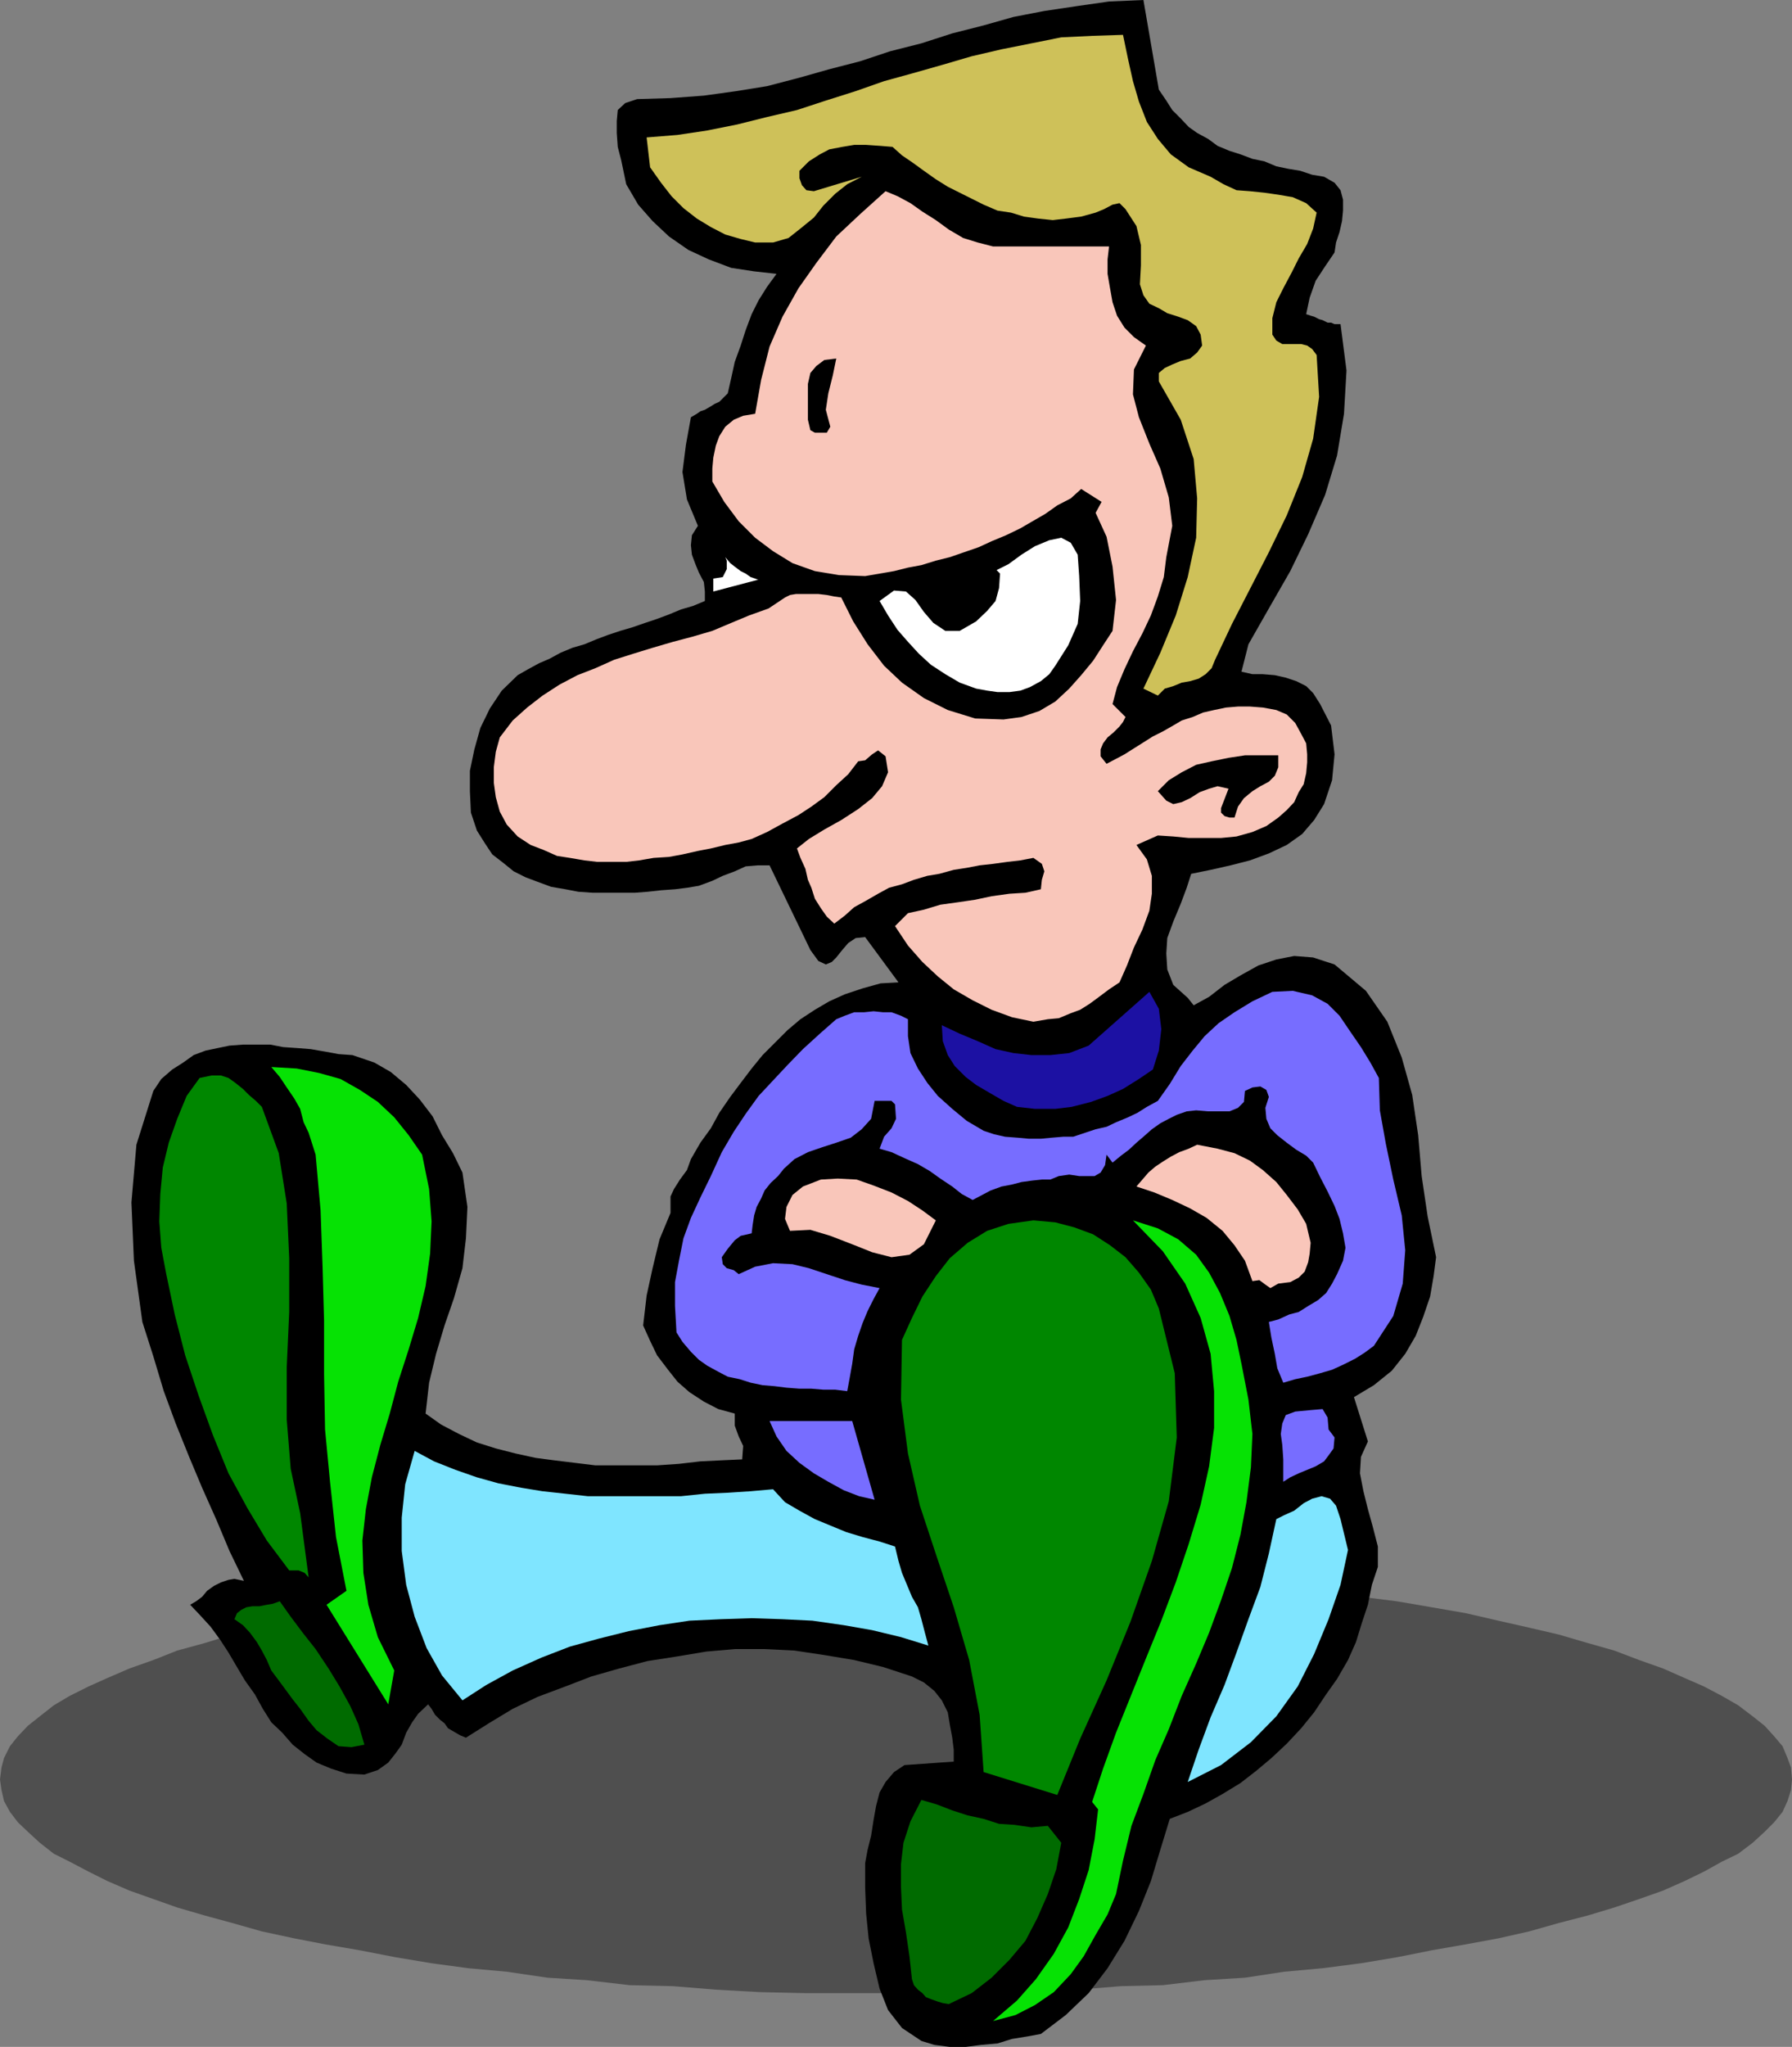 <svg xmlns="http://www.w3.org/2000/svg" width="360" height="411.102"><rect width="100%" height="100%" fill="#808080" stroke="none"/><path fill="#4f4f4f" d="M180 400.3h18.5l9.102-.198 8.898-.5 8.703-.7 8.399-.199 8.398-1 8.102-.5L258 396l7.703-.7 7.7-1 7.199-1.198 7-1.399 6.898-1.203 6.5-1.2 6.203-1.398 6-1.699 5.797-1.5 5.3-1.601 5-1.7 4.802-1.699 4.3-1.902 3.899-1.899 3.601-2 3.301-1.601 2.899-2.2 2.398-2.199 1.902-1.902 1.7-2.098 1-2.199.699-2.203.199-2.098-.2-2.402-.698-1.898-1-2.399-1.7-2-1.902-2.101-2.398-1.899-2.899-2.203-3.3-1.898-3.602-1.899-3.899-1.703-4.3-1.898-4.801-1.7-5-1.902L319 330l-5.797-1.7-6-1.398L301 325.5l-6.5-1.5-6.898-1.2-7-1.198-7.2-.899-7.699-1.203-7.703-1-7.898-.7-8.102-.698-8.398-.801-8.399-.399-8.703-.8-8.898-.2-9.102-.199-9.098-.3h-18.5l-9.101.3-9.098.2-8.902.199-8.598.8-8.703.399-8.598.8-7.902.7-8.2.699-7.698 1-7.399 1.203-7.203.899-7.2 1.199-7 1.199-6.198 1.5-6.5 1.402-6 1.399-5.5 1.699-5.5 1.5-4.801 1.902-4.801 1.7L21.602 337l-3.801 1.703L14 340.602l-3.2 1.898-2.8 2.203-2.398 1.899-2 2.101-1.602 2-1.2 2.399L.3 355l-.3 2.402.3 2.098.5 2.203 1.2 2.2L3.602 366l2 1.902 2.398 2.2 2.8 2.199 3.2 1.601 3.8 2 3.802 1.899L26 379.703l9.602 3.399 5.5 1.601 5.5 1.5 6 1.7 6.5 1.398L65.3 390.5l7 1.203 7.199 1.399 7.203 1.199 7.399 1 7.699.699 8.199 1.203 7.902.5 8.598 1 8.703.2 8.598.699 8.902.5 9.098.199H180"/><path d="m232.8 18 1.5 2.203 1.2 1.899 1.703 1.699 1.598 1.699 1.699 1.203 2.203 1.2 1.899 1.398 2.398 1 2.203.699 2.399.902 2.398.5 2.402 1 2.399.5 2.402.399 2.399.8L266 35.5l2.102 1.203 1.199 1.5.5 1.899V42.3l-.2 2.101-.5 2.2-.699 2.101-.3 2-1.899 2.797-1.902 2.902-1.2 3.399-.699 3.3.899.301.699.2 1 .5.703.199 1 .5h.7l.699.3h1.199l1.199 9.301-.5 8.7-1.398 8.398-2.399 7.902-3.402 7.899-3.598 7.402-4.3 7.5-4.102 7.2-1.399 5.5 2.2.5h2.101l2.399.199 2.199.5 2.101.699 2 1 1.399 1.402 1.402 2.2 2.2 4.3.699 5.797-.5 5.203L266 161.5l-2 3.203-2.398 2.797-3.102 2.203-3.598 1.7-3.8 1.398-3.899 1-4 .902-3.902.797-.899 2.8-1.199 3.2-1.5 3.602-1.203 3.3-.2 3.098.2 3.203 1.203 3.098 2.899 2.601 1.199 1.5 3.101-1.699 3.098-2.402 3.203-1.899 3.598-2 3.601-1.199L260 192l3.8.3 4.302 1.403 6.3 5.297 4.301 6.203 2.899 7.2 2.101 7.5 1.2 8.097.699 8.203 1.199 8.098 1.699 8.199-.5 3.8-.7 4.102-1.398 4.098-1.5 3.8-2.101 3.602-2.7 3.399-3.601 2.902-4 2.399 2.8 8.898-1.398 3.102-.199 3.3.7 3.598.898 3.602 1 3.601 1 3.899v4.101l-1.2 3.598-.8 4-1.2 3.601-1.199 3.899-1.601 3.601-2.2 3.801-2.199 3.098-2.402 3.601-2.598 3.2-2.902 3.101-3.098 2.899-3.101 2.601-3.098 2.399-3.601 2.199-3.399 1.902-3.601 1.7L235 365.3l-1.898 6.199-1.899 6.3-2.402 6-2.899 6-3.402 5.5-3.797 5-4.601 4.403-5 3.797-2.7.5-3.101.5-2.899.902-3.3.301-3.102.399h-3.2l-3.097-.399-2.601-.8-3.899-2.602-2.8-3.598-1.7-4.3-1.203-5.102-1-5-.5-5-.2-5.301v-4.797l.5-2.703.7-2.797.5-3.203.5-2.797.703-2.703 1.2-2.098 1.699-2 2.101-1.402 9.899-.7v-2.398L191.3 349l-.5-2.7-.399-2.398-1.199-2.402-1.5-1.898-2.101-1.7-2.399-1.199-5.8-1.902-5.801-1.399-6-1-6-.902-6-.297h-6l-5.7.5-6 1-5.8.899-5.7 1.5-5.601 1.601-5.2 2-5.601 2.098-5 2.402-4.797 2.899-4.6 2.898-1.2-.5-1.199-.7-1.203-.698-.7-1-.898-.7-1-1-.699-1.199-.703-.902-2 1.902-1.2 1.7L81.603 348l-.899 2.402-1.203 1.7L78 354l-2.098 1.5-2.699.902-3.601-.199-3.102-1L63.602 354l-2.399-1.7-2.402-1.898L56.703 348l-2.203-2.098-1.7-2.699-1.597-2.902-2-2.801-1.601-2.7-1.7-2.898-1.699-2.601-1.902-2.598-2.2-2.402-1.898-2 1.2-.7 1.199-.898 1-1.203 1.398-1 1.402-.7 1.5-.5 1.2-.198L49 317.5l-2.898-6-2.602-6.2-2.898-6.5L38 292.603l-2.7-6.7-2.398-6.5-2.101-7-2.2-6.902-1.699-12.297-.5-11.703 1-11.598 3.399-10.8 1.601-2.399 2.2-1.902 2.199-1.399 2.101-1.5 2.399-.902 2.402-.5 2.399-.5 2.699-.2h5.5l2.601.5 2.899.2 2.601.203 2.899.5 2.699.5 2.8.2 4.403 1.5L78.5 215.3l3.102 2.601 2.699 2.899 2.601 3.402L88.801 228 91 231.602l1.902 3.898 1 6.902-.3 6.301-.7 6-1.699 6-1.902 5.5-1.7 5.7-1.398 5.8-.703 6.2 3.102 2.199L92.203 288l3.598 1.703 3.8 1.2 3.899 1 4.102.898 3.8.5 4.098.5 4.102.5H132l4.402-.301 4.301-.5 4.098-.2 4.3-.198.2-2.7-.899-1.902-.8-2.2v-2.398L144.3 283l-2.899-1.5-2.902-1.898-2.398-2.102-1.899-2.398-2.203-2.899-1.398-2.902-1.399-3.098.7-6 1.199-5.5 1.398-5.8 2.203-5.301V240.3l.7-1.5 1.199-1.899L138 235l.8-2.2 1.903-3.3 2.098-2.898 1.699-3.102 2.203-3.2 2.098-2.8 2.199-2.898 2.203-2.7 2.598-2.601 2.402-2.399 2.598-2.199 2.902-1.902 2.899-1.7 3.101-1.398 3.598-1.203 3.601-1 3.598-.2-6.7-9.097-1.898.2-1.5 1-1.199 1.398-1.203 1.5-.898.902-1.2.5-1.5-.703-1.601-2.2-8.2-17h-2.398l-2.402.2-2.2 1-2.398.902-2.101 1-2.7 1-2.402.399-2.398.3-2.801.2-2.7.3-2.601.2h-8.398l-2.899-.2-2.601-.5-2.899-.5-2.703-1-2.398-.898-2.399-1.203-2.101-1.7-2.2-1.698L97.5 169.5l-1.7-2.7-1.198-3.597-.2-4.3V154.8l.899-4.301 1.199-4.297 1.902-3.902 2.399-3.598 3.199-3.101 2.102-1.2 2.199-1.199 2.101-.902 2.2-1.2 2.398-1 2.402-.699 2.399-1 2.402-.902 2.399-.797L127 126l2.602-.898L132 124.3l2.402-.899 2.399-1 2.402-.699 2.399-1V118.8l-.2-1.899-1-1.902-.699-1.7-.703-1.898-.2-1.902.2-2 1.203-1.898L138 100.3l-.898-5.5.699-5.5 1-5.5 1.199-.7.703-.5.899-.3 1.199-.7.8-.5.899-.398L146.203 79l.7-3.098.699-3.199 1.199-3.3 1-3.102L151 63.1l1.402-2.8 1.7-2.7L156 55l-4.5-.5-4.598-.7-4.5-1.698-4.101-1.899-3.899-2.703-3.3-3.098-2.899-3.3L125.801 37l-1-4.797-.7-2.703-.199-2.797v-2.402l.2-2.2 1.5-1.398 2.398-.8 6.703-.2 6.7-.5 6.5-.902 6.199-1 6.5-1.7 6-1.699 6.199-1.601 6-2 6.3-1.598 6.2-2 6.3-1.601 6-1.7 6.2-1.199 6.699-1 6.3-.902L229.704 0l3.098 18"/><path fill="#cec159" d="m225.602 7 1 4.8 1 4.5 1.199 4.102 1.601 4.098 2.2 3.402L235.203 31l3.598 2.602 4.402 1.898 2.598 1.5 2.601 1.203 2.7.2 2.898.3 2.8.399 2.903.5 2.7 1.199 2.097 1.902-.7 3.2L262.603 49l-1.7 2.902-1.402 2.801-1.7 3.2-1.398 2.8-.8 3.2v3.3l.8 1.2 1.2.699h3.8l1.2.3 1 .7.898 1.199.5 8.402-1.2 8.399-2.198 7.699-3.102 7.699-3.598 7.402-3.8 7.399-3.602 7-3.398 7.199-.7 1.703-1.199 1.2-1.402.898-1.7.5-1.699.3-1.699.7-1.703.5-1.398 1.402-2.899-1.402 3.399-7.2 3.101-7.5 2.399-7.699L240.3 108l.199-7.898-.7-7.899-2.597-7.902-4.402-7.7v-1.699l1.199-1 1.5-.699 1.703-.703 1.899-.5 1.398-1.2 1-1.398-.297-2.199-.902-1.703-1.7-1.2-1.898-.698-2.203-.7-1.7-1-1.898-.902-1.199-1.7-.703-2.198.203-3.801v-4.098l-.902-3.8L226.1 42l-1.199-1.2-1.402.302-1.7.898-1.698.703-2.899.797-3.101.402-2.602.301-2.898-.3-2.899-.403-2.601-.797-2.7-.402-2.8-1.2-2.399-1.199-2.402-1.199-2.399-1.203L188 36l-2.398-1.7-2.2-1.597-2.199-1.5-1.902-1.703-2.399-.2-2.902-.198h-2.398l-2.399.398-2.601.5-1.899 1-2.203 1.402-1.898 1.899v1.5l.5 1.402.898 1 1.5.2 9.602-2.903-2.899 1.5-2.402 1.902-2.399 2.399-1.902 2.402-2.7 2.2-2.398 1.898-3.101.902h-3.598L148.801 48l-3.098-.898-2.902-1.5-2.801-1.7-2.7-2.101-2.398-2.399-2.101-2.699-2.2-3.101-.699-6 6.2-.5 6-.899 6-1.203 6-1.5 6-1.398 5.8-1.899 6-1.902 5.7-2 5.8-1.598 6-1.703 5.801-1.7 6-1.398 6-1.199 6-1.203 6.2-.297L225.601 7"/><path fill="#f9c6ba" d="M199.5 49.5h23.3l-.3 2.602V55l.5 2.902.5 2.801.902 2.7 1.5 2.398 1.899 1.902 2.402 1.7-2.402 4.8-.2 5 1.2 4.598 2.101 5.3 2.2 5 1.699 5.801.699 5.7-1.2 6.3-.5 4-1.198 3.899-1.399 3.8-1.703 3.602-1.898 3.598-1.7 3.601-1.5 3.598-.902 3.402 2.602 2.598-.5 1-.7.902-1.199 1.2-1.203 1-.898 1.199-.5 1.199v1.402l1.199 1.5 1.902-1 1.7-.902 1.898-1.2 1.902-1.198 1.899-1.2 2-1 2.101-1.199 1.7-1 2.199-.703 2.101-.898 2.2-.5 2.398-.5 2.402-.2h2.399l2.601.2 2.7.5 2.097.898 1.703 1.703 1.2 2.2 1 1.898.199 2.199v1.602l-.2 2.199-.5 2.199-1 1.602-.902 2-1.5 1.601-1.7 1.5-2.398 1.7-2.8 1.199-3.2.898-3.101.3h-6.5l-3.098-.3-3.101-.2-4.301 1.903 2.101 2.899 1 3.3v3.598l-.5 3.402-1.402 3.801-1.7 3.598-1.398 3.601-1.5 3.399-2.101 1.402-2 1.5-1.899 1.399L217 202.8l-1.898.699-2.399 1-2.203.203-2.898.5-4.301-.902-4.098-1.5-3.8-1.899-3.801-2.199-3.2-2.601-3.101-2.899-2.899-3.3-2.601-3.903 2.601-2.598 3.2-.699 3.3-1 3.598-.5 3.402-.5 3.301-.703 3.598-.5 3.199-.2 3.102-.698.199-1.899.5-1.703-.5-1.5-1.7-1.2-2.601.5-2.598.302-2.902.398-2.7.3-2.597.5-2.601.403-2.899.797-2.402.402-2.7.801-2.398.899-2.601.699-2.2 1.199-2.601 1.5-2.2 1.203-1.898 1.7-2.101 1.597-1.5-1.398-1.2-1.7-1.199-1.902-.703-2.2-.7-1.597-.5-2.203-1-2.2-.698-1.898 2.398-1.902 3.102-1.898 3.398-1.899 3.402-2.203 2.801-2.2 2-2.398 1.2-2.8-.5-3.2-1.5-1.199-1.2.797-1.402 1.203-1.399.2-2 2.597-2.402 2.203-2.398 2.399L163 162l-2.598 1.703-3.199 1.7-3.101 1.699L151 168.5l-2.598.703-2.699.5-2.902.7-2.598.5-3.101.699-2.7.5-3.101.199-2.899.5-2.601.3H120l-2.598-.3-2.902-.5-2.598-.399-2.699-1.199-2.601-1L104 168l-2.2-2.398-1.398-2.602-.8-2.898-.399-2.899v-3.101l.399-3.102.8-2.898 2.598-3.399 2.902-2.601 3.098-2.399 3.402-2.203 3.598-1.898 3.602-1.399 3.8-1.703 3.801-1.2 3.899-1.198 4.101-1.2 3.797-1 4.102-1.199 3.8-1.601 3.598-1.5 3.902-1.399 3.301-2.203 1-.5 1.2-.2h4.5l1.699.2 1.5.3 1.398.2 2.402 4.8 2.899 4.602 3.3 4.301 3.602 3.399 4.399 3.101 4.8 2.399 5.5 1.699 5.7.199 3.601-.5 3.598-1.2 3.199-1.898 2.8-2.601 2.403-2.7 2.399-2.898 2-3.101 1.898-2.899.703-6.203-.703-6.7-1.2-6-2.198-4.8 1.199-2.2-4.098-2.597-2.101 1.899-2.7 1.398-2.402 1.703-2.598 1.5-2.402 1.399-2.898 1.398-2.899 1.203-2.601 1.2-2.899 1-2.902 1-2.801.699-2.898.898-2.7.5-2.8.703-2.899.5-2.902.5-5.301-.203-4.797-.797-4.5-1.601-3.902-2.399-3.598-2.703-3.3-3.297-2.903-3.902-2.398-4.098v-2.601l.199-2.2.5-2.402.699-1.898 1.203-1.899 1.7-1.402 1.898-.801 2.402-.398 1.2-6.801 1.699-6.7 2.601-6 3.2-5.699L164 52.801l4-5.301 4.8-4.5 5.102-4.598 2.399 1 2.601 1.399 2.399 1.699L188 44.203l2.602 1.899L193.5 47.8l2.902.902 3.098.797"/><path d="m168 72-.7 3.402-.898 3.598-.5 3.3.899 3.403-.7 1.2h-2.398l-.902-.5-.5-2.102v-7.2l.5-2.199L164 73.5l1.602-1.2L168 72"/><path fill="#fff" d="m216.8 115.703.2 5-.5 4.598-1.898 4.3-2.602 4.102-1.2 1.7-1.698 1.398-2.2 1.199-1.902.703-2.2.297h-2.398l-2.101-.297-2.2-.402-3.3-1.2-2.899-1.699L187 133.5l-2.398-2.2-2.2-2.398-2.101-2.402-1.899-2.898-1.699-2.899 2.899-2.101 2.398.199 1.902 1.699 1.7 2.402 1.898 2.2 2.402 1.601h2.899l3.3-1.902 2.2-2.098 1.699-2 .703-2.601.2-2.899-.7-.703 2.399-1.2 2.601-1.898 2.7-1.699 2.898-1.203 2.402-.5 1.899 1 1.398 2.402.3 4.301"/><path d="M256.8 151.703v2.399l-.698 1.699-1.2 1.199-1.699.902-1.601 1-1.7 1.399-1.199 1.699-.703 2.203h-1l-1-.3-.7-.7v-.902l1.5-3.899-2.198-.5-1.7.5-1.902.7-1.898 1.199-1.7.8-1.699.399-1.402-.7-1.7-1.898 2.2-2.199 2.601-1.601 2.899-1.5 3.101-.7 3.399-.699 3.3-.5h6.7"/><path fill="#1c11a3" d="m231.602 214.8-2.801 1.903-3.2 2-3.101 1.399-3.297 1.199-3.902 1-3.301.402h-4.098l-3.601-.402-2.7-1.2-2.601-1.5-2.898-1.699-2.102-1.601-2.2-2.2-1.398-2.199-1-2.8-.199-3.2 3.598 1.7 3.601 1.5 3.598 1.601 3.602.797 3.601.402H211l3.8-.402 3.903-1.5 12.2-10.797 1.898 3.399.5 4.101-.5 4.297-1.2 3.8"/><path fill="#776dff" d="m277 216.5.203 6.5 1.2 6.703 1.5 7.2 1.699 7.199.699 7-.5 6.699-1.899 6.5-3.902 6-1.898 1.402-1.899 1.2-2.402 1.199-2.2 1-2.398.699-2.601.699-2.399.5-2.402.703-1.2-2.902-.5-2.899-.699-3.3-.5-3.102 1.899-.5 2.199-1 1.902-.5 1.899-1.2 2-1.198 1.601-1.399 1.2-1.902 1-1.899 1.199-2.699.5-2.601-.5-2.899-.7-2.902-1-2.598-1.398-2.902-1.5-2.899-1.402-2.902-1.399-1.398-2-1.2-1.902-1.402-1.898-1.5-1.399-1.398-.8-1.899-.2-2.203.7-2.2-.5-1.398-1.2-.699-1.601.2-1.5.699-.2 2.199-1.199 1.199-1.703.703h-4.297l-2.402-.203-1.899.203-2 .7-1.601.8-1.7.899-1.699 1.199-1.699 1.5-1.402 1.199-1.5 1.402-1.598 1.2-1.703 1.398-1.2-1.598L222 234l-.898 1.5-1.2.703h-3.101l-2-.3-2.098.3-1.703.7h-1.7l-1.898.199-2.199.3-1.902.5-2.098.399-2.203.8-1.7.899-1.898 1-2.199-1.2-1.902-1.5-2.399-1.597-2.101-1.5-2.399-1.402-2.699-1.2-2.601-1.199-2.399-.699.899-2.402 1.5-1.7.898-1.898-.2-2.902-.698-.7h-3.399l-.703 3.602-1.898 2.098-2.2 1.699-2.902 1-2.797.902-2.902 1-2.7 1.399-2.101 1.902-1.2 1.5-1.5 1.399-1.198 1.5-.7 1.601-.902 1.7-.5 1.699-.297 1.898-.203 1.703-2.2.5-1.198.899-1.399 1.699L145 252.5l.203 1.402.797.801 1.402.399 1 .8 3.301-1.5 3.598-.699 3.902.2 3.297.8 7.203 2.399 3.399.898 3.601.703-1.203 2.2-1.2 2.398-1 2.402-.898 2.598-.8 2.699-.399 2.902-.5 2.801-.5 2.7-2.402-.301h-2.399l-2.402-.2h-2.398l-2.602-.199-2.398-.3-2.399-.2-2.402-.5-2.2-.703-2.398-.5-1.902-1-2.2-1.2-1.699-1.198-1.601-1.602-1.7-2-1.199-1.898-.3-5.301V257.5l.8-4.297.899-4.5 1.5-4.101 1.902-4.102 2.098-4.297 2.199-4.8 2.402-4.102 2.399-3.598 2.601-3.601 2.899-3.102 2.902-3.098 3.098-3.199 3.402-3.101 3.297-2.899 1.703-.703 1.899-.7h2l1.898-.198 1.902.199h1.7L181 204l1.402.703v3.399l.5 3.398 1.5 3.102 1.899 2.898 2.101 2.602 2.899 2.601 2.902 2.399 3.399 2 2.101.699 2.2.5 2.597.199 2.203.203h2.399l2.101-.203 2.399-.2h2l2.398-.8 2.102-.7 2.199-.5 1.902-.898 2.399-1 1.898-.902 1.902-1.2 2.2-1.198 2.398-3.399 2.203-3.601 2.399-3.102 2.398-2.898 2.8-2.602 3.2-2.2 3.602-2.198 4-1.899 4.101-.203 3.899.902 3.101 1.7 2.399 2.398 2.101 3.102 2.2 3.199 1.898 3.101L277 216.5"/><path fill="#06e204" d="m84.8 231.902 1.403 6.899.5 6.5-.3 6.5-.903 6.5-1.5 6.402L82.102 271 80 277.5l-1.7 6.402-1.898 6.301-1.699 6.5-1.203 6.399-.7 6.3.2 6.5 1 6.399 1.902 6.5 3.301 6.699L78 342.3l-12.398-20 4-2.8-2.102-10.797-1.2-11.101-1-10.5L65.103 276v-10.797l-.301-10.8-.399-11.301-1-11.2-.699-2.199L62 227.5l-1-2.098-.7-2.699-1.198-2.101-1.5-2.2-1.399-2.101-1.703-2 5.102.3 4.5.899 4.3 1.203 3.899 2.2 3.601 2.398 3.301 3.101L82.102 228l2.699 3.902"/><path fill="#008700" d="M52.602 222.3 56 231.603l1.602 10.101.5 11V263.5l-.5 11.102v10.5l.8 9.898 1.899 8.902L62 316.801l-.797-.899-1.203-.5h-1.898l-4.5-6-3.899-6.5-3.8-7-3.102-7.601-2.899-8-2.699-8.098L35.102 264l-1.7-8.098-1-5.3L32 245.3l.203-5.5.5-5.301 1.2-5 1.699-4.797 1.898-4.601 2.602-3.602 2.398-.5h1.902l1.5.5 1.399 1 1.5 1.203 1.199 1.2 1.402 1.199 1.2 1.199"/><path fill="#f9c6ba" d="m262.402 245.8.399 1.7.5 2.102-.2 2.199-.3 1.699-.7 1.902-1.199 1.2-1.699.898-2.402.3-1.598.903-1-.703-1.203-.898-1.398.199-1.5-4.098-2.102-3.101-2.398-2.899-3.2-2.601-3.3-1.899L235.5 241l-3.598-1.5-3.601-1.2 1.199-1.398 1.203-1.402 1.399-1.2 1.5-1 1.601-1 1.7-.898 1.898-.699 1.699-.8 4.102.8 3.398.899 3.102 1.5 2.601 1.898 2.7 2.402L258.5 240l2.203 2.902 1.7 2.899M188 245.102l-2.398 4.8-2.899 2.098-3.601.5-3.899-1-4-1.598-4.402-1.699-4-1.203-4.098.203-1-2.402.297-2.399 1.203-2.402 2.098-1.7 3.601-1.398 3.399-.199 3.8.2 3.399 1.199 3.602 1.398 3.3 1.703 2.899 1.899 2.699 2"/><path fill="#008700" d="m232.8 262.8 3.2 13 .402 12.903-1.601 12.797-3.399 12-4.3 12.203L222.3 337.5l-5.3 11.703-4.598 11.297-14.8-4.598-.801-11.5-2.098-11-3.101-10.601-3.399-10.098-3.402-10.3-2.399-10.5L181 281.101l.203-12 2-4.399 2.098-4.3L188 256.3l2.8-3.598 3.602-3.101 3.899-2.399 4.3-1.402 5-.7 4.399.399 3.8 1 3.802 1.402 3.398 2.2 3.102 2.398 2.699 3.102 2.402 3.398 1.598 3.8"/><path fill="#06e204" d="m249.402 273.902 1.399 7.2.8 6.898-.3 6.703-.899 7-1.199 6.5-1.703 6.7-2.2 6.5-2.398 6.5-2.601 6.199-2.899 6.5-2.601 6.699-2.7 6.199-2.398 6.8-2.402 6.403-1.7 7-1.398 6.7-1.703 4.097-2.398 4.102-2.399 4.3-2.601 3.598-3.399 3.602-3.8 2.601-3.903 2-4.5 1.2 4.8-4.102 3.802-4.301 3.601-5.098 2.899-5.3 2.199-5.7 1.902-5.8 1.2-6.2.699-6-1.2-1.5 2.2-6.699 2.601-7.203 2.899-7.2 3.101-7.698 3.098-7.602 2.902-7.7 2.598-7.698 2.402-7.899 1.7-7.703 1-7.7v-7.398l-.7-7.5-2-7.199-3.101-6.902-4.5-6.5-6-6.2 5 1.602 4.101 2.2 3.598 3.097 2.601 3.602 2.2 4.101 1.898 4.598 1.402 4.8 1 4.801"/><path fill="#776dff" d="m268.102 288.703-.2 2.2-1 1.398L266 293.5l-1.7 1-1.698.703-1.7.7-1.699.8-1.402.899v-4.5l-.2-2.899-.3-2.203.3-2.098.7-1.699 1.902-.703 3.098-.297 2.402-.203 1 1.703.2 2.399 1.199 1.601m-92.399 12.5-3.101-.703-3.102-1.2-3.098-1.698-2.902-1.7-2.898-2.101-2.602-2.399-2-2.902-1.398-3.098h16.601l4.5 15.801"/><path fill="#7fe5ff" d="m155.3 299.102 2.403 2.601 2.899 1.7 3.101 1.699 2.899 1.199 3.398 1.402 3.3 1 3.403.899 3.098 1 .699 2.898.703 2.402 1 2.399 1 2.402 1.2 2.098.699 2.402.699 2.7.699 2.597-5.5-1.7-5.797-1.398-5.703-1-6.297-.902-6-.297L151 325l-6.2.203-6.3.297-6 .902-6.2 1.2-6 1.5-5.8 1.601-5.7 2.2-5.8 2.597-5.297 2.902-4.8 3.098-4.102-5-3.098-5.5-2.402-6.297-1.7-6.402-.898-6.801v-6.7l.7-6.698 1.898-6.7 3.902 2.098 4.297 1.703 4.3 1.5 4.302 1.2 4.601.898 4.297.699 4.602.5 4.5.5H136.8l4.8-.5 4.602-.2 4.598-.3 4.5-.398M270.8 311.3l-1.5 7-2.398 6.903-2.902 7-3.297 6.5-4.3 6-5.102 5.2-6 4.597-6.7 3.402 2.2-6.5 2.402-6.5 2.797-6.5 2.402-6.5 2.399-6.699 2.402-6.5 1.7-6.703 1.5-6.898L258 304.3l2-.899 1.902-1.5 1.7-.902 1.898-.5 1.703.5 1.2 1.402.898 2.7 1.5 6.199"/><path fill="#006b00" d="m73.203 350.402-2.601.5-2.602-.199-2.2-1.5-2.198-1.703L62 345.602l-1.7-2.399-1.5-1.902-1.398-1.899L56 337.5l-1.5-2-.898-2.098-1-1.902-1-1.7-1.399-1.898-1.402-1.5-1.7-1.199.5-1.203.899-.7 1-.5 1.203-.198h1.399l1.5-.301 1.199-.2 1.402-.5 2.2 3.102 2.398 3.2 2.601 3.3L66 335.102l2.203 3.601 2.2 4L72 346.301l1.203 4.101M210.5 366.703l2.703 3.399-1 5.3-1.703 5-2.098 4.801-2.402 4.598-3.2 3.8-3.597 3.602-4 3.098-4.601 2.199-1.2-.2-1-.3-1.402-.5-1-.398-.7-.801-.898-.7-.8-.898-.399-1.203-.5-4.598-.703-4.8-.797-4.602L181 379v-4.598l.5-4.3 1.402-4.301 2.2-4.301 3.101.902 3.098 1.2 3.101 1 3.2.699 3.101 1 3.098.199 3.402.5 3.297-.297"/><path fill="#fff" d="m145.703 111.902.297.7v1.699l-.797 1.601-1.902.301v2.598l9.101-2.399h-.199l-.5-.199-.902-.3-1-.7-1-.5-1.2-.902-.898-.7-1-1.199"/></svg>
